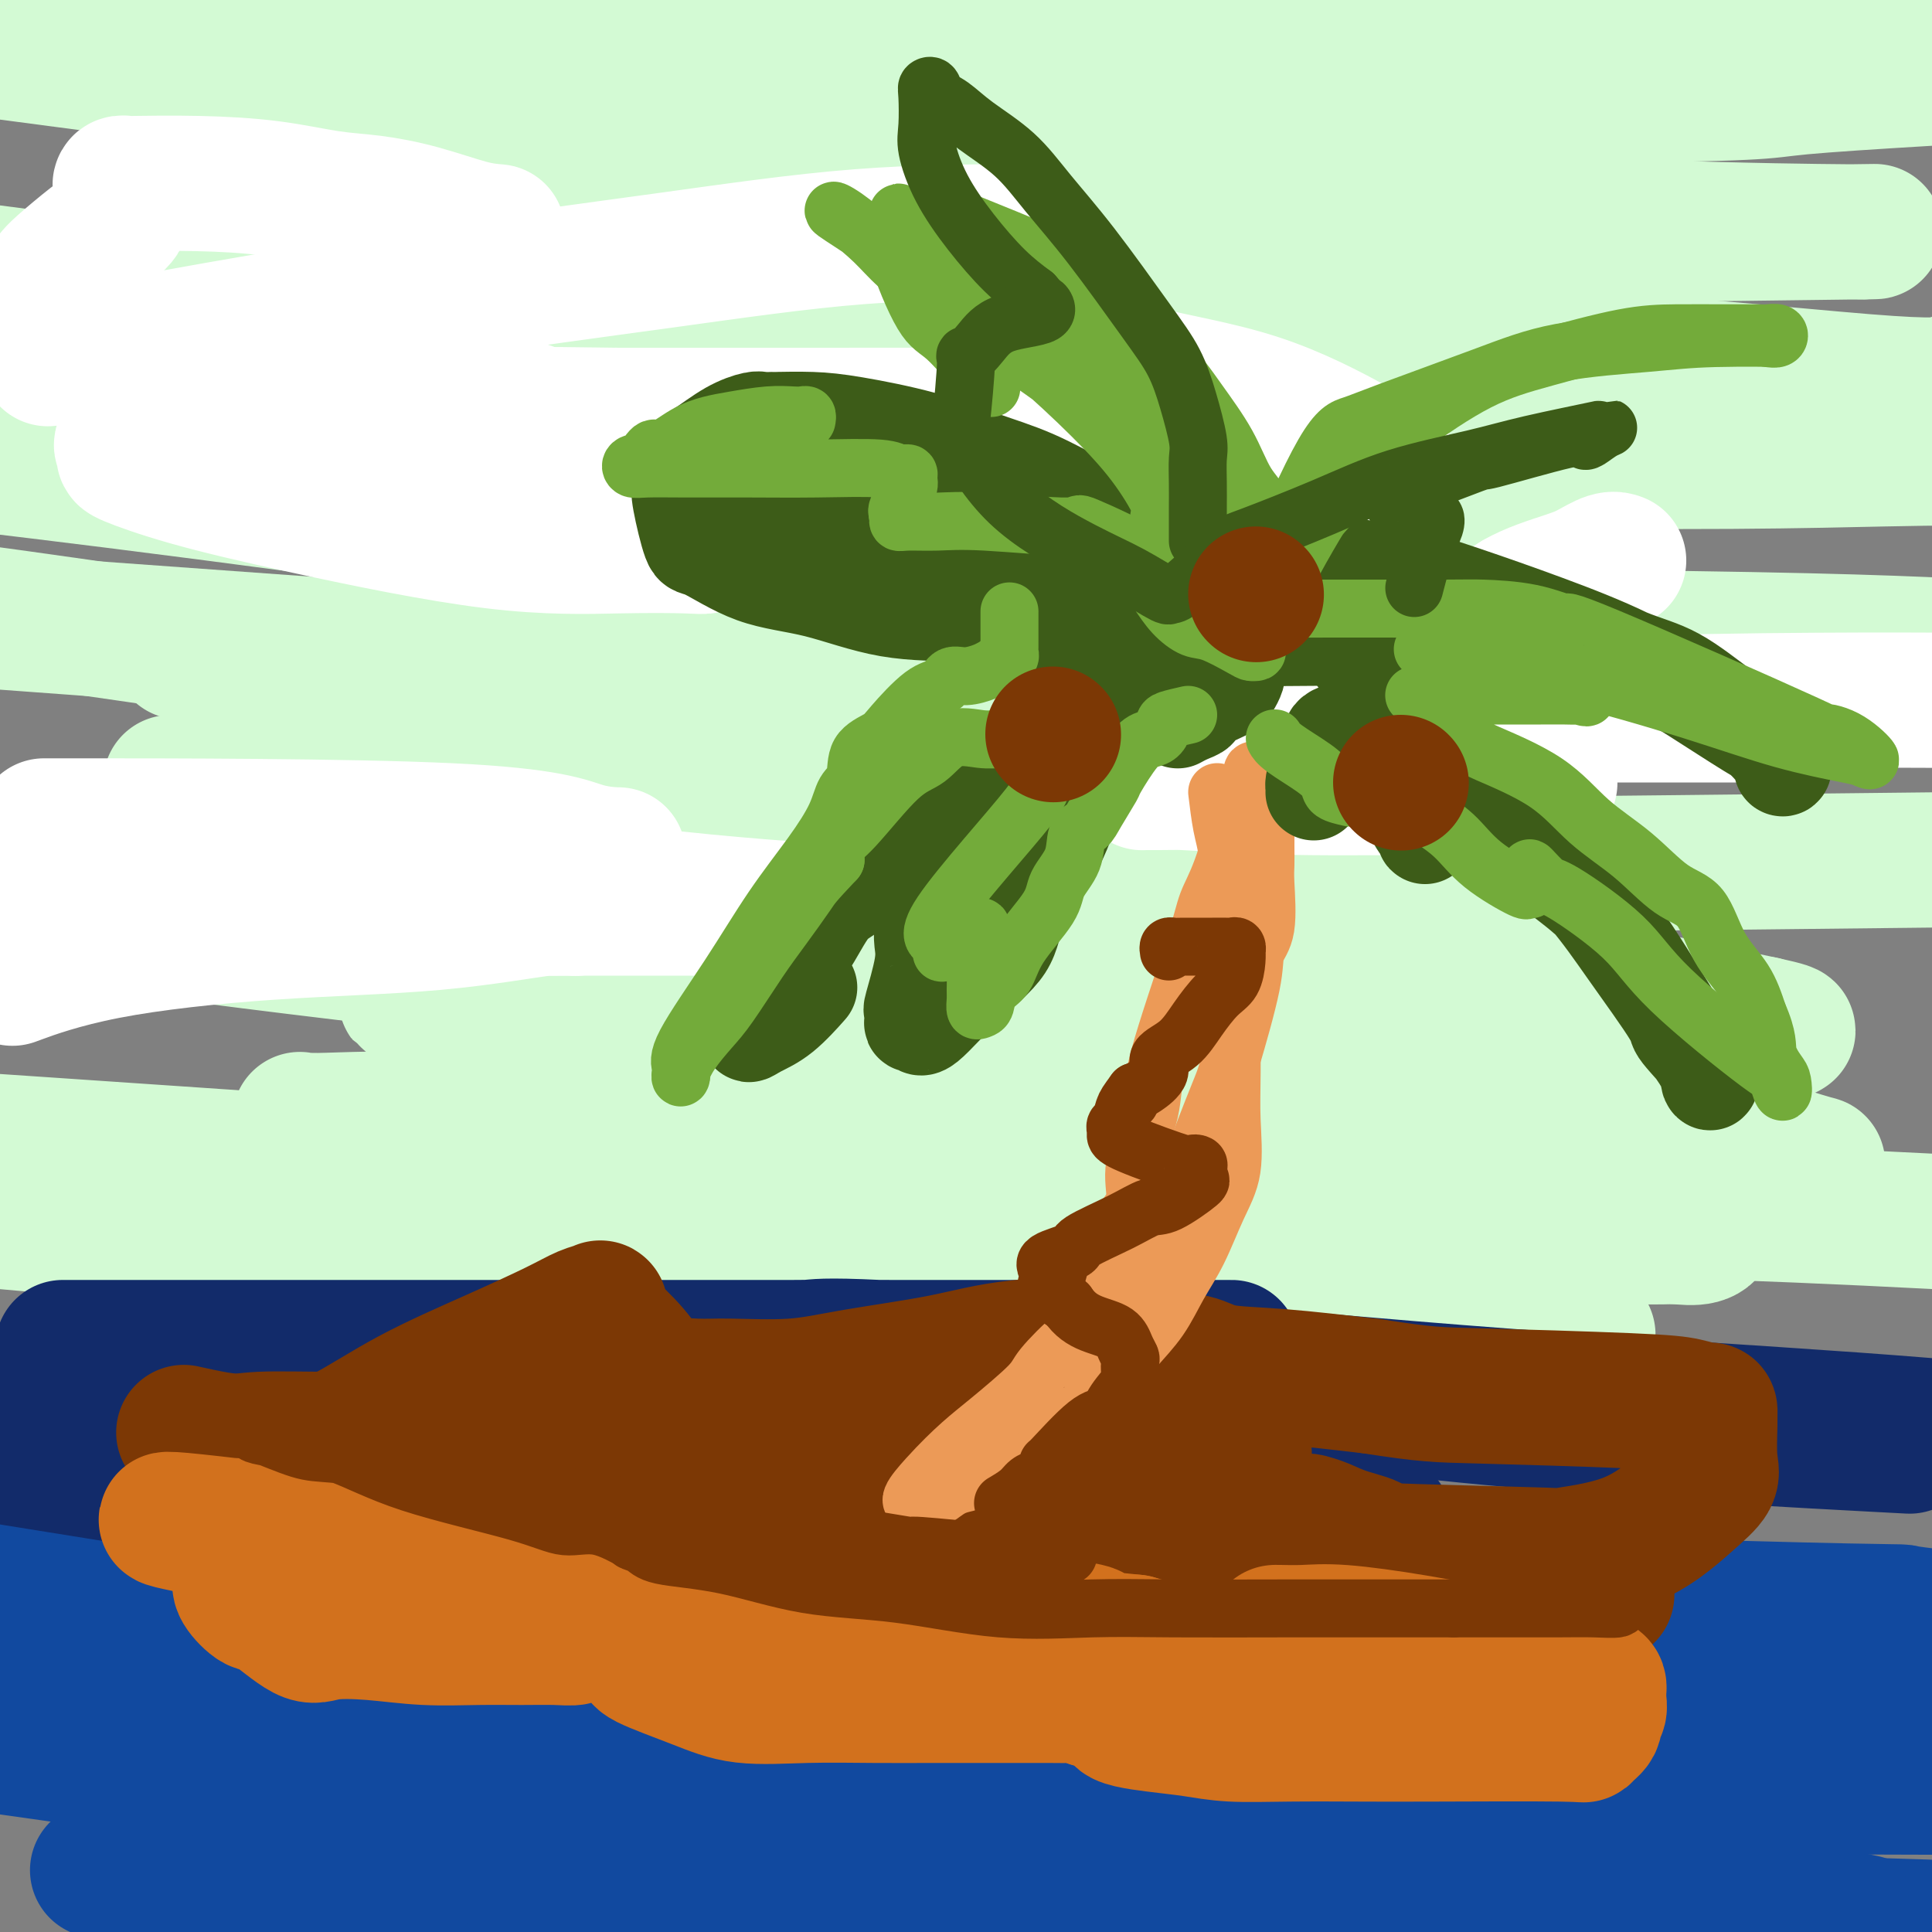 <svg viewBox='0 0 400 400' version='1.1' xmlns='http://www.w3.org/2000/svg' xmlns:xlink='http://www.w3.org/1999/xlink'><rect x="0" y="0" width="400" height="400" fill="#808080" stroke="none"/><g fill='none' stroke='rgb(211,250,212)' stroke-width='28' stroke-linecap='round' stroke-linejoin='round'><path d='M101,180c1.232,0.012 2.464,0.024 2,0c-0.464,-0.024 -2.625,-0.083 9,0c11.625,0.083 37.036,0.310 88,0c50.964,-0.310 127.482,-1.155 204,-2'/><path d='M241,146c20.156,1.422 40.311,2.844 0,0c-40.311,-2.844 -141.089,-9.956 -224,-16c-82.911,-6.044 -147.956,-11.022 -213,-16'/><path d='M170,131c-16.267,-0.067 -32.533,-0.133 0,0c32.533,0.133 113.867,0.467 162,1c48.133,0.533 63.067,1.267 78,2'/><path d='M399,134c4.628,-0.204 9.257,-0.408 0,0c-9.257,0.408 -32.399,1.429 -66,0c-33.601,-1.429 -77.662,-5.308 -127,-11c-49.338,-5.692 -103.954,-13.198 -140,-18c-36.046,-4.802 -53.523,-6.901 -71,-9'/><path d='M2,96c-12.617,0.174 -25.235,0.348 0,0c25.235,-0.348 88.322,-1.218 147,0c58.678,1.218 112.945,4.525 139,6c26.055,1.475 23.896,1.118 23,1c-0.896,-0.118 -0.530,0.001 -2,0c-1.470,-0.001 -4.775,-0.124 -21,0c-16.225,0.124 -45.368,0.495 -85,-2c-39.632,-2.495 -89.752,-7.856 -134,-14c-44.248,-6.144 -82.624,-13.072 -121,-20'/><path d='M96,51c-20.133,0.196 -40.267,0.393 0,0c40.267,-0.393 140.934,-1.374 201,-2c60.066,-0.626 79.531,-0.897 87,-1c7.469,-0.103 2.940,-0.039 2,0c-0.940,0.039 1.707,0.052 -4,0c-5.707,-0.052 -19.767,-0.168 -44,-1c-24.233,-0.832 -58.638,-2.381 -120,-9c-61.362,-6.619 -149.681,-18.310 -238,-30'/><path d='M83,22c-19.831,-2.255 -39.661,-4.509 0,0c39.661,4.509 138.814,15.782 183,21c44.186,5.218 33.405,4.383 33,6c-0.405,1.617 9.565,5.687 13,7c3.435,1.313 0.336,-0.132 -5,0c-5.336,0.132 -12.910,1.841 -32,3c-19.090,1.159 -49.695,1.767 -83,2c-33.305,0.233 -69.310,0.090 -99,0c-29.690,-0.090 -53.065,-0.128 -62,0c-8.935,0.128 -3.430,0.421 8,0c11.430,-0.421 28.784,-1.555 58,0c29.216,1.555 70.295,5.798 108,8c37.705,2.202 72.036,2.362 104,4c31.964,1.638 61.561,4.754 77,6c15.439,1.246 16.719,0.623 18,0'/><path d='M385,81c13.155,-0.589 26.310,-1.179 0,0c-26.310,1.179 -92.083,4.125 -150,2c-57.917,-2.125 -107.976,-9.321 -157,-16c-49.024,-6.679 -97.012,-12.839 -145,-19'/><path d='M101,22c-23.006,0.190 -46.012,0.381 0,0c46.012,-0.381 161.042,-1.333 215,-2c53.958,-0.667 46.845,-1.048 57,-2c10.155,-0.952 37.577,-2.476 65,-4'/><path d='M386,12c14.417,1.167 28.833,2.333 0,0c-28.833,-2.333 -100.917,-8.167 -173,-14'/><path d='M301,4c6.914,-0.348 13.828,-0.695 0,0c-13.828,0.695 -48.397,2.434 -84,3c-35.603,0.566 -72.239,-0.040 -110,0c-37.761,0.040 -76.646,0.726 -96,1c-19.354,0.274 -19.177,0.137 -19,0'/><path d='M39,13c-8.097,-1.152 -16.193,-2.305 0,0c16.193,2.305 56.676,8.067 92,13c35.324,4.933 65.490,9.036 94,14c28.510,4.964 55.365,10.788 69,14c13.635,3.212 14.052,3.812 14,5c-0.052,1.188 -0.572,2.965 -2,4c-1.428,1.035 -3.764,1.329 -17,3c-13.236,1.671 -37.371,4.719 -65,7c-27.629,2.281 -58.751,3.795 -99,5c-40.249,1.205 -89.624,2.103 -139,3'/><path d='M19,91c-13.165,-1.934 -26.330,-3.868 0,0c26.330,3.868 92.153,13.539 140,20c47.847,6.461 77.716,9.714 96,12c18.284,2.286 24.983,3.605 33,5c8.017,1.395 17.353,2.865 23,4c5.647,1.135 7.605,1.936 -3,3c-10.605,1.064 -33.773,2.390 -60,3c-26.227,0.610 -55.513,0.503 -88,0c-32.487,-0.503 -68.176,-1.401 -90,-2c-21.824,-0.599 -29.783,-0.898 -32,-1c-2.217,-0.102 1.308,-0.006 3,0c1.692,0.006 1.551,-0.076 11,0c9.449,0.076 28.487,0.311 65,4c36.513,3.689 90.500,10.831 123,16c32.500,5.169 43.512,8.366 50,10c6.488,1.634 8.452,1.706 9,2c0.548,0.294 -0.320,0.811 -3,1c-2.680,0.189 -7.171,0.050 -26,0c-18.829,-0.050 -51.994,-0.010 -70,0c-18.006,0.010 -20.853,-0.012 -38,0c-17.147,0.012 -48.594,0.056 -66,0c-17.406,-0.056 -20.770,-0.211 -22,0c-1.230,0.211 -0.327,0.788 0,1c0.327,0.212 0.079,0.060 6,1c5.921,0.940 18.010,2.974 41,6c22.990,3.026 56.882,7.046 89,11c32.118,3.954 62.462,7.844 88,12c25.538,4.156 46.269,8.578 67,13'/><path d='M365,212c10.279,2.239 2.475,1.335 0,1c-2.475,-0.335 0.378,-0.103 -1,0c-1.378,0.103 -6.985,0.076 -22,0c-15.015,-0.076 -39.436,-0.202 -68,0c-28.564,0.202 -61.271,0.731 -93,0c-31.729,-0.731 -62.480,-2.722 -78,-4c-15.520,-1.278 -15.810,-1.844 -15,-2c0.810,-0.156 2.721,0.097 0,0c-2.721,-0.097 -10.073,-0.544 7,0c17.073,0.544 58.572,2.078 91,5c32.428,2.922 55.784,7.232 82,11c26.216,3.768 55.291,6.996 74,10c18.709,3.004 27.051,5.786 31,7c3.949,1.214 3.506,0.861 3,1c-0.506,0.139 -1.075,0.769 -4,1c-2.925,0.231 -8.206,0.065 -24,0c-15.794,-0.065 -42.101,-0.027 -72,0c-29.899,0.027 -63.391,0.042 -98,-1c-34.609,-1.042 -70.336,-3.141 -90,-5c-19.664,-1.859 -23.263,-3.477 -25,-4c-1.737,-0.523 -1.610,0.048 3,0c4.610,-0.048 13.703,-0.715 33,0c19.297,0.715 48.799,2.812 78,5c29.201,2.188 58.101,4.468 86,7c27.899,2.532 54.798,5.318 70,7c15.202,1.682 18.708,2.261 20,3c1.292,0.739 0.369,1.640 -1,2c-1.369,0.360 -3.185,0.180 -5,0'/><path d='M347,256c-6.778,0.237 -20.722,-0.171 -28,0c-7.278,0.171 -7.889,0.922 -33,0c-25.111,-0.922 -74.723,-3.516 -97,-5c-22.277,-1.484 -17.219,-1.859 -15,-2c2.219,-0.141 1.597,-0.049 1,0c-0.597,0.049 -1.170,0.054 10,0c11.170,-0.054 34.084,-0.168 65,0c30.916,0.168 69.833,0.620 108,2c38.167,1.380 75.583,3.690 113,6'/><path d='M299,276c14.778,1.022 29.556,2.044 0,0c-29.556,-2.044 -103.444,-7.156 -166,-12c-62.556,-4.844 -113.778,-9.422 -165,-14'/><path d='M77,256c-10.307,-0.839 -20.614,-1.678 0,0c20.614,1.678 72.148,5.874 112,9c39.852,3.126 68.024,5.183 90,7c21.976,1.817 37.758,3.393 45,4c7.242,0.607 5.943,0.246 -2,0c-7.943,-0.246 -22.531,-0.375 -33,0c-10.469,0.375 -16.819,1.255 -45,0c-28.181,-1.255 -78.195,-4.644 -125,-10c-46.805,-5.356 -90.403,-12.678 -134,-20'/><path d='M9,237c-16.181,-1.094 -32.363,-2.189 0,0c32.363,2.189 113.269,7.661 164,12c50.731,4.339 71.287,7.545 84,9c12.713,1.455 17.585,1.157 23,1c5.415,-0.157 11.374,-0.175 -1,0c-12.374,0.175 -43.080,0.542 -63,1c-19.920,0.458 -29.056,1.008 -60,-1c-30.944,-2.008 -83.698,-6.574 -141,-13c-57.302,-6.426 -119.151,-14.713 -181,-23'/><path d='M115,216c-10.967,-0.199 -21.934,-0.399 0,0c21.934,0.399 76.769,1.396 111,2c34.231,0.604 47.858,0.815 54,1c6.142,0.185 4.800,0.346 0,0c-4.800,-0.346 -13.057,-1.198 -5,0c8.057,1.198 32.428,4.445 -10,0c-42.428,-4.445 -151.654,-16.581 -204,-23c-52.346,-6.419 -47.813,-7.120 -62,-11c-14.187,-3.880 -47.093,-10.940 -80,-18'/><path d='M47,162c-10.095,0.017 -20.190,0.033 0,0c20.190,-0.033 70.665,-0.117 111,0c40.335,0.117 70.530,0.434 94,0c23.470,-0.434 40.216,-1.618 47,-2c6.784,-0.382 3.605,0.037 1,0c-2.605,-0.037 -4.637,-0.529 -1,0c3.637,0.529 12.944,2.080 -29,-2c-41.944,-4.080 -135.139,-13.791 -182,-19c-46.861,-5.209 -47.389,-5.917 -84,-11c-36.611,-5.083 -109.306,-14.542 -182,-24'/><path d='M159,90c-13.655,-0.565 -27.310,-1.131 0,0c27.310,1.131 95.583,3.958 143,5c47.417,1.042 73.976,0.298 88,0c14.024,-0.298 15.512,-0.149 17,0'/></g>
<g fill='none' stroke='rgb(255,255,255)' stroke-width='28' stroke-linecap='round' stroke-linejoin='round'><path d='M11,74c-1.090,0.227 -2.180,0.453 1,0c3.180,-0.453 10.628,-1.586 13,-2c2.372,-0.414 -0.334,-0.111 10,-2c10.334,-1.889 33.707,-5.971 53,-9c19.293,-3.029 34.507,-5.005 49,-7c14.493,-1.995 28.264,-4.008 41,-5c12.736,-0.992 24.438,-0.964 29,-1c4.562,-0.036 1.983,-0.137 1,0c-0.983,0.137 -0.369,0.513 0,1c0.369,0.487 0.493,1.086 0,3c-0.493,1.914 -1.604,5.145 -2,7c-0.396,1.855 -0.077,2.335 0,3c0.077,0.665 -0.087,1.514 0,2c0.087,0.486 0.424,0.610 0,1c-0.424,0.390 -1.609,1.045 0,2c1.609,0.955 6.010,2.210 11,4c4.990,1.790 10.567,4.114 18,6c7.433,1.886 16.721,3.333 25,6c8.279,2.667 15.549,6.555 20,9c4.451,2.445 6.083,3.446 7,4c0.917,0.554 1.121,0.661 0,2c-1.121,1.339 -3.566,3.908 -5,5c-1.434,1.092 -1.859,0.705 -6,1c-4.141,0.295 -12.000,1.272 -19,2c-7.000,0.728 -13.143,1.208 -31,1c-17.857,-0.208 -47.429,-1.104 -77,-2'/><path d='M149,105c-22.187,-0.606 -23.655,-1.620 -26,-2c-2.345,-0.380 -5.566,-0.126 -6,0c-0.434,0.126 1.918,0.124 3,0c1.082,-0.124 0.894,-0.369 3,0c2.106,0.369 6.506,1.353 11,3c4.494,1.647 9.082,3.957 11,5c1.918,1.043 1.167,0.817 1,1c-0.167,0.183 0.249,0.774 0,1c-0.249,0.226 -1.163,0.088 -4,0c-2.837,-0.088 -7.598,-0.125 -14,0c-6.402,0.125 -14.444,0.412 -26,-1c-11.556,-1.412 -26.625,-4.525 -38,-7c-11.375,-2.475 -19.057,-4.314 -25,-6c-5.943,-1.686 -10.146,-3.218 -12,-4c-1.854,-0.782 -1.360,-0.812 -1,-1c0.360,-0.188 0.586,-0.534 0,-1c-0.586,-0.466 -1.982,-1.053 1,-2c2.982,-0.947 10.344,-2.254 17,-3c6.656,-0.746 12.606,-0.931 18,-1c5.394,-0.069 10.231,-0.022 15,0c4.769,0.022 9.468,0.020 11,0c1.532,-0.020 -0.105,-0.057 0,0c0.105,0.057 1.951,0.208 2,0c0.049,-0.208 -1.700,-0.774 0,-1c1.700,-0.226 6.850,-0.113 12,0'/><path d='M102,86c12.961,-0.309 16.364,-0.083 26,0c9.636,0.083 25.506,0.022 39,0c13.494,-0.022 24.613,-0.006 34,0c9.387,0.006 17.043,0.002 21,0c3.957,-0.002 4.216,-0.000 4,0c-0.216,0.000 -0.906,0.000 -2,0c-1.094,-0.000 -2.592,0.000 -8,0c-5.408,-0.000 -14.728,-0.000 -25,0c-10.272,0.000 -21.498,0.001 -34,0c-12.502,-0.001 -26.280,-0.002 -31,0c-4.720,0.002 -0.384,0.009 1,0c1.384,-0.009 -0.186,-0.033 1,0c1.186,0.033 5.126,0.124 11,1c5.874,0.876 13.682,2.536 21,4c7.318,1.464 14.147,2.733 23,4c8.853,1.267 19.730,2.534 24,3c4.270,0.466 1.934,0.133 1,0c-0.934,-0.133 -0.467,-0.067 0,0'/><path d='M244,156c0.401,-0.352 0.801,-0.703 1,-1c0.199,-0.297 0.195,-0.538 2,-1c1.805,-0.462 5.417,-1.143 12,-2c6.583,-0.857 16.136,-1.889 28,-3c11.864,-1.111 26.040,-2.299 42,-3c15.960,-0.701 33.703,-0.915 47,-1c13.297,-0.085 22.149,-0.043 31,0'/><path d='M360,148c6.077,0.001 12.154,0.002 0,0c-12.154,-0.002 -42.538,-0.007 -63,0c-20.462,0.007 -31.001,0.028 -37,0c-5.999,-0.028 -7.458,-0.103 -7,0c0.458,0.103 2.834,0.385 7,1c4.166,0.615 10.124,1.562 21,4c10.876,2.438 26.672,6.367 34,8c7.328,1.633 6.188,0.970 5,1c-1.188,0.030 -2.424,0.754 -5,1c-2.576,0.246 -6.492,0.013 -15,0c-8.508,-0.013 -21.610,0.193 -32,0c-10.390,-0.193 -18.069,-0.784 -23,-1c-4.931,-0.216 -7.113,-0.056 -8,0c-0.887,0.056 -0.477,0.010 0,0c0.477,-0.010 1.021,0.017 3,0c1.979,-0.017 5.391,-0.078 11,0c5.609,0.078 13.413,0.294 20,0c6.587,-0.294 11.955,-1.099 20,-2c8.045,-0.901 18.767,-1.899 24,-3c5.233,-1.101 4.978,-2.305 5,-3c0.022,-0.695 0.321,-0.883 0,-2c-0.321,-1.117 -1.262,-3.165 -3,-5c-1.738,-1.835 -4.274,-3.459 -6,-5c-1.726,-1.541 -2.642,-2.998 -3,-4c-0.358,-1.002 -0.158,-1.547 0,-3c0.158,-1.453 0.273,-3.814 0,-5c-0.273,-1.186 -0.935,-1.196 0,-2c0.935,-0.804 3.468,-2.402 6,-4'/><path d='M314,124c2.946,-1.745 7.312,-3.109 10,-4c2.688,-0.891 3.700,-1.311 5,-2c1.300,-0.689 2.888,-1.647 4,-2c1.112,-0.353 1.746,-0.101 2,0c0.254,0.101 0.127,0.050 0,0'/><path d='M164,103c-5.780,-2.498 -11.560,-4.995 -18,-7c-6.440,-2.005 -13.541,-3.517 -19,-5c-5.459,-1.483 -9.278,-2.938 -12,-4c-2.722,-1.062 -4.349,-1.732 -5,-2c-0.651,-0.268 -0.325,-0.134 0,0'/><path d='M103,48c-1.653,-0.139 -3.306,-0.278 -6,-1c-2.694,-0.722 -6.429,-2.025 -10,-3c-3.571,-0.975 -6.979,-1.620 -10,-2c-3.021,-0.380 -5.656,-0.494 -9,-1c-3.344,-0.506 -7.397,-1.404 -12,-2c-4.603,-0.596 -9.755,-0.888 -15,-1c-5.245,-0.112 -10.582,-0.042 -13,0c-2.418,0.042 -1.916,0.057 -2,0c-0.084,-0.057 -0.755,-0.184 -1,0c-0.245,0.184 -0.066,0.679 0,1c0.066,0.321 0.019,0.466 0,1c-0.019,0.534 -0.010,1.455 0,2c0.010,0.545 0.021,0.713 0,1c-0.021,0.287 -0.075,0.693 0,1c0.075,0.307 0.279,0.517 0,1c-0.279,0.483 -1.042,1.240 -2,2c-0.958,0.760 -2.113,1.523 -4,3c-1.887,1.477 -4.508,3.667 -6,5c-1.492,1.333 -1.855,1.809 -2,2c-0.145,0.191 -0.073,0.095 0,0'/><path d='M4,202c-1.237,0.455 -2.473,0.909 0,0c2.473,-0.909 8.657,-3.182 18,-5c9.343,-1.818 21.847,-3.181 34,-4c12.153,-0.819 23.955,-1.095 34,-2c10.045,-0.905 18.334,-2.440 23,-3c4.666,-0.560 5.708,-0.146 6,0c0.292,0.146 -0.165,0.025 -1,0c-0.835,-0.025 -2.049,0.045 -6,0c-3.951,-0.045 -10.641,-0.204 -24,-1c-13.359,-0.796 -33.388,-2.227 -53,-4c-19.612,-1.773 -38.806,-3.886 -58,-6'/><path d='M18,171c-7.708,0.000 -15.416,0.000 0,0c15.416,-0.000 53.957,-0.000 75,1c21.043,1.000 24.588,3.001 28,4c3.412,0.999 6.690,0.995 7,1c0.310,0.005 -2.347,0.018 -4,0c-1.653,-0.018 -2.302,-0.067 -9,0c-6.698,0.067 -19.443,0.249 -33,0c-13.557,-0.249 -27.924,-0.931 -38,-2c-10.076,-1.069 -15.861,-2.526 -18,-3c-2.139,-0.474 -0.633,0.034 1,0c1.633,-0.034 3.392,-0.612 17,1c13.608,1.612 39.066,5.413 57,8c17.934,2.587 28.343,3.961 38,5c9.657,1.039 18.561,1.742 22,2c3.439,0.258 1.413,0.069 -1,0c-2.413,-0.069 -5.213,-0.019 -11,0c-5.787,0.019 -14.562,0.005 -25,0c-10.438,-0.005 -22.540,-0.002 -31,0c-8.460,0.002 -13.280,0.004 -15,0c-1.720,-0.004 -0.342,-0.015 1,0c1.342,0.015 2.648,0.056 5,0c2.352,-0.056 5.748,-0.207 9,0c3.252,0.207 6.358,0.774 7,1c0.642,0.226 -1.179,0.113 -3,0'/><path d='M97,189c-0.500,0.000 -0.250,0.000 0,0'/></g>
<g fill='none' stroke='rgb(18,43,106)' stroke-width='28' stroke-linecap='round' stroke-linejoin='round'><path d='M13,279c0.016,0.000 0.031,0.000 1,0c0.969,-0.000 2.891,-0.000 8,0c5.109,0.000 13.403,0.000 29,0c15.597,-0.000 38.495,-0.000 59,0c20.505,0.000 38.618,0.000 58,0c19.382,-0.000 40.034,-0.000 54,0c13.966,0.000 21.247,0.000 26,0c4.753,-0.000 6.980,-0.000 7,0c0.020,0.000 -2.166,0.000 -3,0c-0.834,-0.000 -0.317,-0.000 -1,0c-0.683,0.000 -2.567,0.001 -7,0c-4.433,-0.001 -11.416,-0.003 -22,0c-10.584,0.003 -24.769,0.011 -36,0c-11.231,-0.011 -19.509,-0.041 -22,0c-2.491,0.041 0.806,0.152 3,0c2.194,-0.152 3.287,-0.568 15,0c11.713,0.568 34.047,2.121 57,4c22.953,1.879 46.526,4.083 72,6c25.474,1.917 52.850,3.548 73,5c20.150,1.452 33.075,2.726 46,4'/><path d='M388,299c6.396,0.339 12.792,0.679 0,0c-12.792,-0.679 -44.772,-2.376 -74,-5c-29.228,-2.624 -55.705,-6.174 -75,-8c-19.295,-1.826 -31.408,-1.928 -36,-2c-4.592,-0.072 -1.663,-0.115 0,0c1.663,0.115 2.062,0.388 3,0c0.938,-0.388 2.416,-1.439 19,0c16.584,1.439 48.274,5.366 59,7c10.726,1.634 0.489,0.974 -1,1c-1.489,0.026 5.769,0.739 -3,1c-8.769,0.261 -33.567,0.070 -65,0c-31.433,-0.070 -69.501,-0.019 -92,0c-22.499,0.019 -29.428,0.005 -52,0c-22.572,-0.005 -60.786,-0.003 -99,0'/><path d='M20,299c-6.979,-0.949 -13.959,-1.897 0,0c13.959,1.897 48.855,6.641 79,11c30.145,4.359 55.538,8.333 78,11c22.462,2.667 41.991,4.027 48,5c6.009,0.973 -1.503,1.560 1,3c2.503,1.440 15.020,3.734 -26,0c-41.020,-3.734 -135.577,-13.495 -179,-18c-43.423,-4.505 -35.711,-3.752 -28,-3'/><path d='M2,307c-6.374,-0.904 -12.748,-1.809 0,0c12.748,1.809 44.618,6.330 62,9c17.382,2.670 20.276,3.489 21,4c0.724,0.511 -0.724,0.714 -3,1c-2.276,0.286 -5.382,0.654 -16,1c-10.618,0.346 -28.748,0.670 -49,0c-20.252,-0.670 -42.626,-2.335 -65,-4'/><path d='M46,324c-10.648,-1.070 -21.297,-2.140 0,0c21.297,2.140 74.539,7.489 98,10c23.461,2.511 17.140,2.184 13,2c-4.140,-0.184 -6.099,-0.225 -2,0c4.099,0.225 14.258,0.714 -4,0c-18.258,-0.714 -64.931,-2.633 -96,-5c-31.069,-2.367 -46.535,-5.184 -62,-8'/><path d='M121,324c-9.529,0.000 -19.059,0.000 0,0c19.059,-0.000 66.706,-0.001 101,0c34.294,0.001 55.235,0.005 73,0c17.765,-0.005 32.352,-0.019 40,0c7.648,0.019 8.355,0.070 7,0c-1.355,-0.070 -4.774,-0.260 -1,0c3.774,0.260 14.740,0.971 -3,0c-17.740,-0.971 -64.187,-3.623 -86,-5c-21.813,-1.377 -18.991,-1.480 -39,-5c-20.009,-3.520 -62.850,-10.457 -79,-13c-16.150,-2.543 -5.610,-0.692 -1,0c4.610,0.692 3.290,0.224 7,0c3.710,-0.224 12.451,-0.204 26,0c13.549,0.204 31.906,0.591 49,2c17.094,1.409 32.924,3.841 45,6c12.076,2.159 20.400,4.047 24,5c3.600,0.953 2.478,0.973 2,1c-0.478,0.027 -0.313,0.061 -2,0c-1.687,-0.061 -5.226,-0.217 -11,0c-5.774,0.217 -13.784,0.806 -46,0c-32.216,-0.806 -88.640,-3.007 -126,-5c-37.360,-1.993 -55.656,-3.779 -66,-5c-10.344,-1.221 -12.736,-1.879 -13,-2c-0.264,-0.121 1.599,0.294 13,0c11.401,-0.294 32.339,-1.297 58,0c25.661,1.297 56.043,4.894 84,8c27.957,3.106 53.488,5.721 75,8c21.512,2.279 39.003,4.223 51,5c11.997,0.777 18.498,0.389 25,0'/><path d='M328,324c36.778,3.489 11.222,1.711 1,1c-10.222,-0.711 -5.111,-0.356 0,0'/></g>
<g fill='none' stroke='rgb(17,73,159)' stroke-width='28' stroke-linecap='round' stroke-linejoin='round'><path d='M75,341c-1.833,0.000 -3.667,0.000 -17,-2c-13.333,-2.000 -38.167,-6.000 -63,-10'/><path d='M36,341c-11.117,-1.515 -22.234,-3.030 0,0c22.234,3.030 77.819,10.605 113,16c35.181,5.395 49.957,8.608 59,10c9.043,1.392 12.352,0.961 14,1c1.648,0.039 1.636,0.549 -1,2c-2.636,1.451 -7.896,3.843 -60,-2c-52.104,-5.843 -151.052,-19.922 -250,-34'/><path d='M188,346c-12.689,-0.756 -25.378,-1.511 0,0c25.378,1.511 88.822,5.289 134,8c45.178,2.711 72.089,4.356 99,6'/><path d='M342,357c3.114,0.384 6.227,0.768 0,0c-6.227,-0.768 -21.795,-2.688 -52,-7c-30.205,-4.312 -75.049,-11.017 -107,-15c-31.951,-3.983 -51.011,-5.245 -58,-6c-6.989,-0.755 -1.907,-1.004 1,-1c2.907,0.004 3.641,0.261 5,0c1.359,-0.261 3.344,-1.039 50,0c46.656,1.039 137.984,3.895 179,5c41.016,1.105 31.719,0.459 35,1c3.281,0.541 19.141,2.271 35,4'/><path d='M336,338c7.667,0.420 15.335,0.840 0,0c-15.335,-0.840 -53.672,-2.940 -79,-4c-25.328,-1.060 -37.645,-1.081 -42,-1c-4.355,0.081 -0.747,0.264 2,0c2.747,-0.264 4.634,-0.975 17,0c12.366,0.975 35.211,3.635 54,7c18.789,3.365 33.522,7.437 45,11c11.478,3.563 19.701,6.619 23,8c3.299,1.381 1.674,1.087 -1,1c-2.674,-0.087 -6.398,0.033 -13,0c-6.602,-0.033 -16.081,-0.219 -35,0c-18.919,0.219 -47.277,0.842 -81,0c-33.723,-0.842 -72.810,-3.150 -109,-6c-36.190,-2.850 -69.483,-6.243 -91,-8c-21.517,-1.757 -31.259,-1.879 -41,-2'/><path d='M13,358c-5.804,-1.929 -11.607,-3.857 0,0c11.607,3.857 40.625,13.500 66,21c25.375,7.500 47.107,12.857 63,18c15.893,5.143 25.946,10.071 36,15'/><path d='M241,395c9.896,1.690 19.791,3.381 0,0c-19.791,-3.381 -69.269,-11.832 -95,-16c-25.731,-4.168 -27.716,-4.051 -28,-4c-0.284,0.051 1.132,0.037 1,0c-0.132,-0.037 -1.811,-0.097 5,0c6.811,0.097 22.113,0.352 41,0c18.887,-0.352 41.359,-1.309 74,0c32.641,1.309 75.450,4.884 98,7c22.550,2.116 24.842,2.772 25,3c0.158,0.228 -1.816,0.029 -1,0c0.816,-0.029 4.423,0.112 -11,0c-15.423,-0.112 -49.874,-0.478 -82,-3c-32.126,-2.522 -61.926,-7.200 -80,-10c-18.074,-2.800 -24.422,-3.723 -27,-4c-2.578,-0.277 -1.386,0.090 0,0c1.386,-0.090 2.968,-0.637 15,0c12.032,0.637 34.516,2.458 59,5c24.484,2.542 50.967,5.805 76,10c25.033,4.195 48.616,9.321 61,12c12.384,2.679 13.569,2.910 14,3c0.431,0.090 0.106,0.037 -1,0c-1.106,-0.037 -2.995,-0.060 -3,0c-0.005,0.060 1.875,0.202 -27,0c-28.875,-0.202 -88.505,-0.747 -139,-5c-50.495,-4.253 -91.856,-12.215 -133,-19c-41.144,-6.785 -82.072,-12.392 -123,-18'/><path d='M31,388c-9.356,-0.689 -18.711,-1.378 0,0c18.711,1.378 65.489,4.822 93,7c27.511,2.178 35.756,3.089 44,4'/><path d='M123,388c6.620,0.964 13.240,1.927 0,0c-13.240,-1.927 -46.339,-6.745 -60,-9c-13.661,-2.255 -7.885,-1.946 -8,-2c-0.115,-0.054 -6.121,-0.470 7,0c13.121,0.470 45.369,1.828 80,4c34.631,2.172 71.643,5.160 93,7c21.357,1.840 27.058,2.534 46,4c18.942,1.466 51.126,3.705 73,5c21.874,1.295 33.437,1.648 45,2'/><path d='M377,398c8.228,1.778 16.455,3.557 0,0c-16.455,-3.557 -57.594,-12.448 -77,-17c-19.406,-4.552 -17.081,-4.765 -17,-5c0.081,-0.235 -2.083,-0.494 -2,-1c0.083,-0.506 2.415,-1.260 7,-2c4.585,-0.740 11.425,-1.466 23,-2c11.575,-0.534 27.886,-0.874 44,-1c16.114,-0.126 32.033,-0.036 44,0c11.967,0.036 19.984,0.018 28,0'/><path d='M368,360c4.158,0.566 8.317,1.132 0,0c-8.317,-1.132 -29.109,-3.963 -39,-5c-9.891,-1.037 -8.882,-0.278 -8,0c0.882,0.278 1.637,0.077 2,0c0.363,-0.077 0.334,-0.031 1,0c0.666,0.031 2.025,0.047 11,0c8.975,-0.047 25.564,-0.156 38,0c12.436,0.156 20.718,0.578 29,1'/><path d='M399,356c0.476,0.000 0.952,0.000 0,0c-0.952,0.000 -3.333,0.000 -5,0c-1.667,-0.000 -2.619,0.000 -3,0c-0.381,0.000 -0.190,0.000 0,0'/><path d='M360,358c0.000,0.311 0.000,0.622 0,1c0.000,0.378 0.000,0.822 0,1c0.000,0.178 0.000,0.089 0,0'/></g>
<g fill='none' stroke='rgb(124,56,5)' stroke-width='28' stroke-linecap='round' stroke-linejoin='round'><path d='M51,310c-0.081,-0.857 -0.162,-1.713 0,-2c0.162,-0.287 0.568,-0.003 2,-1c1.432,-0.997 3.891,-3.274 7,-5c3.109,-1.726 6.870,-2.900 11,-5c4.130,-2.100 8.631,-5.126 14,-8c5.369,-2.874 11.607,-5.594 17,-8c5.393,-2.406 9.940,-4.496 13,-6c3.060,-1.504 4.634,-2.421 6,-3c1.366,-0.579 2.525,-0.818 3,-1c0.475,-0.182 0.267,-0.305 0,0c-0.267,0.305 -0.592,1.038 0,2c0.592,0.962 2.100,2.152 4,4c1.900,1.848 4.191,4.353 5,6c0.809,1.647 0.134,2.436 2,3c1.866,0.564 6.273,0.903 9,1c2.727,0.097 3.776,-0.047 7,0c3.224,0.047 8.624,0.286 13,0c4.376,-0.286 7.729,-1.096 13,-2c5.271,-0.904 12.462,-1.903 18,-3c5.538,-1.097 9.423,-2.292 16,-3c6.577,-0.708 15.844,-0.929 20,-1c4.156,-0.071 3.199,0.007 3,0c-0.199,-0.007 0.360,-0.100 1,0c0.640,0.100 1.361,0.393 2,1c0.639,0.607 1.196,1.527 3,2c1.804,0.473 4.855,0.498 7,1c2.145,0.502 3.385,1.481 6,2c2.615,0.519 6.604,0.577 12,1c5.396,0.423 12.198,1.212 19,2'/><path d='M284,287c11.480,1.796 13.678,1.787 22,2c8.322,0.213 22.766,0.649 31,1c8.234,0.351 10.259,0.617 12,1c1.741,0.383 3.198,0.882 4,1c0.802,0.118 0.950,-0.146 1,0c0.050,0.146 0.003,0.702 0,1c-0.003,0.298 0.039,0.338 0,2c-0.039,1.662 -0.158,4.946 0,7c0.158,2.054 0.595,2.877 0,4c-0.595,1.123 -2.220,2.546 -5,5c-2.780,2.454 -6.715,5.937 -12,8c-5.285,2.063 -11.922,2.705 -13,3c-1.078,0.295 3.402,0.244 -4,0c-7.402,-0.244 -26.684,-0.682 -34,-1c-7.316,-0.318 -2.664,-0.516 -2,-1c0.664,-0.484 -2.660,-1.255 -5,-2c-2.340,-0.745 -3.698,-1.466 -5,-2c-1.302,-0.534 -2.549,-0.882 -3,-1c-0.451,-0.118 -0.107,-0.007 -1,0c-0.893,0.007 -3.023,-0.089 -5,0c-1.977,0.089 -3.800,0.364 -6,1c-2.200,0.636 -4.775,1.634 -7,2c-2.225,0.366 -4.099,0.098 -6,0c-1.901,-0.098 -3.829,-0.028 -6,0c-2.171,0.028 -4.586,0.014 -7,0'/><path d='M233,318c-7.356,0.507 -6.746,0.273 -7,0c-0.254,-0.273 -1.372,-0.585 -2,-1c-0.628,-0.415 -0.765,-0.934 -1,-1c-0.235,-0.066 -0.569,0.320 -1,0c-0.431,-0.320 -0.959,-1.346 -1,-2c-0.041,-0.654 0.406,-0.937 0,-1c-0.406,-0.063 -1.666,0.092 -3,0c-1.334,-0.092 -2.742,-0.432 -5,0c-2.258,0.432 -5.364,1.636 -7,2c-1.636,0.364 -1.800,-0.113 -4,0c-2.200,0.113 -6.435,0.815 -10,1c-3.565,0.185 -6.459,-0.147 -10,0c-3.541,0.147 -7.727,0.773 -12,1c-4.273,0.227 -8.632,0.055 -13,0c-4.368,-0.055 -8.745,0.007 -13,0c-4.255,-0.007 -8.389,-0.084 -12,0c-3.611,0.084 -6.698,0.327 -14,-1c-7.302,-1.327 -18.818,-4.225 -26,-6c-7.182,-1.775 -10.029,-2.426 -12,-3c-1.971,-0.574 -3.066,-1.071 -6,-2c-2.934,-0.929 -7.705,-2.291 -11,-3c-3.295,-0.709 -5.112,-0.765 -7,-1c-1.888,-0.235 -3.846,-0.651 -6,-1c-2.154,-0.349 -4.503,-0.632 -6,-1c-1.497,-0.368 -2.142,-0.819 -2,-1c0.142,-0.181 1.071,-0.090 2,0'/><path d='M44,298c-11.566,-2.783 -3.482,-0.739 1,0c4.482,0.739 5.364,0.174 9,0c3.636,-0.174 10.028,0.045 17,0c6.972,-0.045 14.523,-0.352 21,0c6.477,0.352 11.879,1.362 21,2c9.121,0.638 21.960,0.903 31,1c9.040,0.097 14.281,0.026 20,0c5.719,-0.026 11.916,-0.007 18,0c6.084,0.007 12.055,0.002 18,0c5.945,-0.002 11.862,-0.000 17,0c5.138,0.000 9.496,0.000 16,0c6.504,-0.000 15.155,-0.000 19,0c3.845,0.000 2.886,-0.000 3,0c0.114,0.000 1.301,0.000 2,0c0.699,-0.000 0.910,-0.000 0,0c-0.910,0.000 -2.941,0.001 -4,0c-1.059,-0.001 -1.145,-0.004 -3,0c-1.855,0.004 -5.477,0.015 -11,0c-5.523,-0.015 -12.946,-0.057 -21,0c-8.054,0.057 -16.738,0.212 -32,0c-15.262,-0.212 -37.100,-0.791 -49,-1c-11.900,-0.209 -13.860,-0.048 -16,0c-2.140,0.048 -4.460,-0.018 -5,0c-0.540,0.018 0.701,0.120 1,0c0.299,-0.120 -0.343,-0.463 2,0c2.343,0.463 7.672,1.731 13,3'/><path d='M132,303c6.413,1.205 14.446,2.719 29,5c14.554,2.281 35.629,5.329 56,8c20.371,2.671 40.038,4.963 56,7c15.962,2.037 28.221,3.818 38,5c9.779,1.182 17.080,1.766 20,2c2.920,0.234 1.460,0.117 0,0'/></g>
<g fill='none' stroke='rgb(210,113,29)' stroke-width='28' stroke-linecap='round' stroke-linejoin='round'><path d='M50,327c-0.299,0.495 -0.597,0.991 0,2c0.597,1.009 2.091,2.532 3,3c0.909,0.468 1.235,-0.120 3,1c1.765,1.120 4.969,3.946 7,5c2.031,1.054 2.890,0.335 5,0c2.110,-0.335 5.470,-0.286 9,0c3.530,0.286 7.229,0.810 11,1c3.771,0.190 7.612,0.047 11,0c3.388,-0.047 6.322,0.001 9,0c2.678,-0.001 5.102,-0.053 7,0c1.898,0.053 3.272,0.210 4,0c0.728,-0.210 0.810,-0.787 1,-1c0.190,-0.213 0.487,-0.061 1,0c0.513,0.061 1.244,0.031 2,0c0.756,-0.031 1.539,-0.063 2,0c0.461,0.063 0.599,0.221 2,1c1.401,0.779 4.066,2.181 5,3c0.934,0.819 0.139,1.057 2,2c1.861,0.943 6.380,2.593 10,4c3.620,1.407 6.340,2.573 10,3c3.660,0.427 8.258,0.114 13,0c4.742,-0.114 9.627,-0.031 14,0c4.373,0.031 8.234,0.008 12,0c3.766,-0.008 7.438,-0.003 11,0c3.562,0.003 7.015,0.004 9,0c1.985,-0.004 2.501,-0.011 4,0c1.499,0.011 3.980,0.041 5,0c1.020,-0.041 0.577,-0.155 1,0c0.423,0.155 1.711,0.577 3,1'/><path d='M226,352c12.178,0.725 6.622,2.037 6,3c-0.622,0.963 3.688,1.579 7,2c3.312,0.421 5.626,0.649 8,1c2.374,0.351 4.810,0.826 8,1c3.190,0.174 7.136,0.048 12,0c4.864,-0.048 10.646,-0.019 15,0c4.354,0.019 7.281,0.026 15,0c7.719,-0.026 20.230,-0.086 26,0c5.770,0.086 4.800,0.318 5,0c0.200,-0.318 1.570,-1.184 2,-2c0.430,-0.816 -0.081,-1.581 0,-2c0.081,-0.419 0.754,-0.494 1,-1c0.246,-0.506 0.064,-1.445 0,-2c-0.064,-0.555 -0.010,-0.727 0,-1c0.010,-0.273 -0.024,-0.647 0,-1c0.024,-0.353 0.106,-0.685 0,-1c-0.106,-0.315 -0.401,-0.613 -2,-1c-1.599,-0.387 -4.501,-0.864 -6,-1c-1.499,-0.136 -1.594,0.069 -4,0c-2.406,-0.069 -7.122,-0.411 -11,-1c-3.878,-0.589 -6.919,-1.425 -11,-2c-4.081,-0.575 -9.202,-0.890 -13,-1c-3.798,-0.110 -6.273,-0.016 -9,0c-2.727,0.016 -5.706,-0.047 -9,0c-3.294,0.047 -6.902,0.203 -9,0c-2.098,-0.203 -2.686,-0.766 -4,-1c-1.314,-0.234 -3.354,-0.140 -5,0c-1.646,0.140 -2.899,0.326 -5,0c-2.101,-0.326 -5.051,-1.163 -8,-2'/><path d='M235,340c-15.138,-1.445 -8.985,-1.557 -9,-2c-0.015,-0.443 -6.200,-1.217 -11,-2c-4.800,-0.783 -8.215,-1.577 -13,-2c-4.785,-0.423 -10.941,-0.477 -16,-1c-5.059,-0.523 -9.019,-1.516 -13,-2c-3.981,-0.484 -7.981,-0.458 -13,-1c-5.019,-0.542 -11.058,-1.651 -13,-2c-1.942,-0.349 0.212,0.061 -3,0c-3.212,-0.061 -11.790,-0.595 -19,-1c-7.210,-0.405 -13.050,-0.682 -16,-1c-2.950,-0.318 -3.009,-0.676 -5,-1c-1.991,-0.324 -5.915,-0.613 -9,-1c-3.085,-0.387 -5.330,-0.872 -7,-1c-1.670,-0.128 -2.764,0.103 -4,0c-1.236,-0.103 -2.615,-0.538 -4,-1c-1.385,-0.462 -2.776,-0.951 -4,-1c-1.224,-0.049 -2.280,0.342 -4,0c-1.720,-0.342 -4.103,-1.416 -6,-2c-1.897,-0.584 -3.307,-0.679 -5,-1c-1.693,-0.321 -3.670,-0.870 -5,-1c-1.330,-0.130 -2.012,0.157 -3,0c-0.988,-0.157 -2.282,-0.759 -3,-1c-0.718,-0.241 -0.859,-0.120 -1,0'/><path d='M49,316c-28.732,-3.398 -7.563,0.107 1,2c8.563,1.893 4.519,2.174 4,3c-0.519,0.826 2.486,2.198 5,3c2.514,0.802 4.537,1.035 9,2c4.463,0.965 11.366,2.662 17,4c5.634,1.338 9.997,2.318 18,4c8.003,1.682 19.645,4.068 25,5c5.355,0.932 4.423,0.411 8,1c3.577,0.589 11.662,2.287 15,3c3.338,0.713 1.930,0.440 10,1c8.070,0.560 25.620,1.952 35,3c9.380,1.048 10.591,1.753 12,2c1.409,0.247 3.018,0.038 6,0c2.982,-0.038 7.339,0.095 12,0c4.661,-0.095 9.627,-0.418 14,0c4.373,0.418 8.153,1.576 12,2c3.847,0.424 7.762,0.114 11,0c3.238,-0.114 5.798,-0.030 9,0c3.202,0.030 7.046,0.008 10,0c2.954,-0.008 5.018,-0.002 7,0c1.982,0.002 3.880,0.001 6,0c2.120,-0.001 4.460,-0.000 6,0c1.540,0.000 2.279,0.001 3,0c0.721,-0.001 1.425,-0.003 2,0c0.575,0.003 1.020,0.011 2,0c0.980,-0.011 2.495,-0.041 3,0c0.505,0.041 0.002,0.155 0,0c-0.002,-0.155 0.499,-0.577 1,-1'/><path d='M312,350c9.413,-0.315 2.945,-0.601 1,-1c-1.945,-0.399 0.634,-0.911 2,-1c1.366,-0.089 1.518,0.246 0,-1c-1.518,-1.246 -4.708,-4.071 -6,-5c-1.292,-0.929 -0.686,0.038 -3,0c-2.314,-0.038 -7.548,-1.082 -13,-2c-5.452,-0.918 -11.121,-1.710 -15,-2c-3.879,-0.290 -5.968,-0.078 -8,0c-2.032,0.078 -4.009,0.021 -5,0c-0.991,-0.021 -0.998,-0.006 -1,0c-0.002,0.006 -0.001,0.003 0,0'/><path d='M257,344c0.000,0.000 0.100,0.100 0.1,0.1'/></g>
<g fill='none' stroke='rgb(236,154,87)' stroke-width='12' stroke-linecap='round' stroke-linejoin='round'><path d='M252,164c0.301,2.493 0.603,4.985 1,7c0.397,2.015 0.891,3.552 1,5c0.109,1.448 -0.167,2.807 0,5c0.167,2.193 0.776,5.218 1,8c0.224,2.782 0.062,5.319 0,8c-0.062,2.681 -0.025,5.504 0,10c0.025,4.496 0.037,10.665 0,15c-0.037,4.335 -0.123,6.835 0,10c0.123,3.165 0.457,6.995 0,10c-0.457,3.005 -1.704,5.184 -3,8c-1.296,2.816 -2.643,6.268 -4,9c-1.357,2.732 -2.726,4.744 -4,7c-1.274,2.256 -2.452,4.754 -4,7c-1.548,2.246 -3.465,4.238 -5,6c-1.535,1.762 -2.687,3.295 -4,5c-1.313,1.705 -2.785,3.583 -4,5c-1.215,1.417 -2.172,2.374 -3,3c-0.828,0.626 -1.528,0.920 -3,2c-1.472,1.080 -3.716,2.944 -5,4c-1.284,1.056 -1.606,1.304 -3,2c-1.394,0.696 -3.858,1.840 -6,3c-2.142,1.160 -3.960,2.335 -5,3c-1.040,0.665 -1.301,0.819 -2,1c-0.699,0.181 -1.837,0.389 -3,1c-1.163,0.611 -2.352,1.626 -3,2c-0.648,0.374 -0.757,0.107 -1,0c-0.243,-0.107 -0.622,-0.053 -1,0'/><path d='M192,310c-5.775,2.714 -2.712,-1.002 0,-4c2.712,-2.998 5.072,-5.280 7,-7c1.928,-1.720 3.424,-2.880 6,-5c2.576,-2.120 6.233,-5.202 8,-7c1.767,-1.798 1.644,-2.313 3,-4c1.356,-1.687 4.191,-4.545 6,-6c1.809,-1.455 2.591,-1.508 4,-3c1.409,-1.492 3.445,-4.424 5,-7c1.555,-2.576 2.629,-4.795 3,-6c0.371,-1.205 0.038,-1.396 1,-3c0.962,-1.604 3.220,-4.620 5,-7c1.780,-2.380 3.082,-4.125 4,-5c0.918,-0.875 1.451,-0.881 2,-2c0.549,-1.119 1.114,-3.352 2,-6c0.886,-2.648 2.092,-5.713 3,-8c0.908,-2.287 1.519,-3.797 2,-5c0.481,-1.203 0.833,-2.101 2,-6c1.167,-3.899 3.150,-10.800 4,-15c0.850,-4.200 0.567,-5.697 1,-7c0.433,-1.303 1.580,-2.410 2,-5c0.420,-2.590 0.112,-6.662 0,-9c-0.112,-2.338 -0.029,-2.943 0,-4c0.029,-1.057 0.002,-2.568 0,-4c-0.002,-1.432 0.020,-2.786 0,-4c-0.020,-1.214 -0.082,-2.288 0,-3c0.082,-0.712 0.309,-1.060 0,-2c-0.309,-0.940 -1.155,-2.470 -2,-4'/><path d='M260,162c-0.554,-4.743 -0.939,-1.600 -1,0c-0.061,1.600 0.204,1.658 0,2c-0.204,0.342 -0.875,0.967 -2,4c-1.125,3.033 -2.705,8.472 -4,12c-1.295,3.528 -2.306,5.145 -3,7c-0.694,1.855 -1.070,3.948 -3,10c-1.930,6.052 -5.413,16.063 -7,22c-1.587,5.937 -1.276,7.801 -2,11c-0.724,3.199 -2.481,7.732 -3,11c-0.519,3.268 0.202,5.269 0,7c-0.202,1.731 -1.326,3.192 -2,4c-0.674,0.808 -0.897,0.963 -1,2c-0.103,1.037 -0.085,2.958 0,4c0.085,1.042 0.237,1.207 0,2c-0.237,0.793 -0.863,2.214 -1,3c-0.137,0.786 0.216,0.936 0,2c-0.216,1.064 -1.000,3.042 -1,5c-0.000,1.958 0.783,3.896 0,6c-0.783,2.104 -3.134,4.374 -4,6c-0.866,1.626 -0.247,2.607 0,3c0.247,0.393 0.124,0.196 0,0'/></g>
<g fill='none' stroke='rgb(61,92,24)' stroke-width='20' stroke-linecap='round' stroke-linejoin='round'><path d='M250,138c-0.491,-0.007 -0.982,-0.014 -2,0c-1.018,0.014 -2.564,0.049 -4,0c-1.436,-0.049 -2.762,-0.180 -5,1c-2.238,1.180 -5.386,3.673 -8,5c-2.614,1.327 -4.693,1.489 -7,3c-2.307,1.511 -4.843,4.373 -7,6c-2.157,1.627 -3.934,2.020 -8,5c-4.066,2.980 -10.421,8.547 -15,12c-4.579,3.453 -7.383,4.792 -10,7c-2.617,2.208 -5.047,5.283 -7,7c-1.953,1.717 -3.430,2.074 -5,4c-1.570,1.926 -3.232,5.422 -5,8c-1.768,2.578 -3.641,4.240 -5,6c-1.359,1.760 -2.203,3.618 -3,5c-0.797,1.382 -1.548,2.287 -2,3c-0.452,0.713 -0.604,1.234 -1,2c-0.396,0.766 -1.037,1.777 -1,2c0.037,0.223 0.752,-0.342 2,-1c1.248,-0.658 3.028,-1.408 5,-3c1.972,-1.592 4.135,-4.026 5,-5c0.865,-0.974 0.433,-0.487 0,0'/><path d='M191,192c-0.061,0.940 -0.121,1.880 0,3c0.121,1.120 0.424,2.420 0,5c-0.424,2.580 -1.574,6.441 -2,8c-0.426,1.559 -0.127,0.816 0,1c0.127,0.184 0.081,1.293 0,2c-0.081,0.707 -0.197,1.010 0,1c0.197,-0.010 0.707,-0.333 1,0c0.293,0.333 0.369,1.323 2,0c1.631,-1.323 4.815,-4.959 8,-8c3.185,-3.041 6.369,-5.489 8,-8c1.631,-2.511 1.709,-5.087 3,-8c1.291,-2.913 3.795,-6.164 6,-10c2.205,-3.836 4.111,-8.258 5,-12c0.889,-3.742 0.760,-6.803 1,-9c0.240,-2.197 0.849,-3.528 1,-4c0.151,-0.472 -0.157,-0.084 0,0c0.157,0.084 0.778,-0.134 1,0c0.222,0.134 0.045,0.621 0,1c-0.045,0.379 0.043,0.648 0,1c-0.043,0.352 -0.216,0.785 0,1c0.216,0.215 0.821,0.212 1,0c0.179,-0.212 -0.067,-0.634 0,-1c0.067,-0.366 0.448,-0.676 1,-1c0.552,-0.324 1.276,-0.662 2,-1'/><path d='M229,153c1.067,-1.133 1.733,-2.467 2,-3c0.267,-0.533 0.133,-0.267 0,0'/><path d='M284,151c1.044,0.517 2.088,1.034 4,2c1.912,0.966 4.693,2.380 7,4c2.307,1.620 4.141,3.444 6,5c1.859,1.556 3.742,2.844 6,5c2.258,2.156 4.891,5.181 8,8c3.109,2.819 6.693,5.431 10,8c3.307,2.569 6.337,5.096 10,10c3.663,4.904 7.961,12.186 11,17c3.039,4.814 4.820,7.160 6,9c1.180,1.840 1.758,3.176 2,4c0.242,0.824 0.149,1.138 0,1c-0.149,-0.138 -0.355,-0.729 0,-1c0.355,-0.271 1.271,-0.223 0,-2c-1.271,-1.777 -4.730,-5.379 -6,-7c-1.270,-1.621 -0.351,-1.263 -2,-4c-1.649,-2.737 -5.867,-8.570 -9,-13c-3.133,-4.430 -5.182,-7.456 -9,-12c-3.818,-4.544 -9.404,-10.605 -14,-15c-4.596,-4.395 -8.202,-7.123 -11,-10c-2.798,-2.877 -4.788,-5.902 -6,-7c-1.212,-1.098 -1.645,-0.269 -2,0c-0.355,0.269 -0.631,-0.022 -1,0c-0.369,0.022 -0.831,0.356 -1,1c-0.169,0.644 -0.046,1.596 0,3c0.046,1.404 0.013,3.258 0,5c-0.013,1.742 -0.007,3.371 0,5'/><path d='M293,167c0.011,3.037 0.539,3.631 1,4c0.461,0.369 0.856,0.515 1,1c0.144,0.485 0.038,1.310 0,1c-0.038,-0.310 -0.008,-1.754 0,-2c0.008,-0.246 -0.005,0.708 0,0c0.005,-0.708 0.029,-3.078 -1,-6c-1.029,-2.922 -3.111,-6.397 -6,-9c-2.889,-2.603 -6.584,-4.335 -8,-5c-1.416,-0.665 -0.551,-0.262 -1,0c-0.449,0.262 -2.211,0.385 -3,1c-0.789,0.615 -0.604,1.724 -1,3c-0.396,1.276 -1.374,2.720 -2,4c-0.626,1.280 -0.900,2.395 -1,3c-0.100,0.605 -0.027,0.701 0,1c0.027,0.299 0.008,0.800 0,1c-0.008,0.200 -0.004,0.100 0,0'/><path d='M248,131c-0.022,0.064 -0.045,0.129 0,0c0.045,-0.129 0.156,-0.450 0,-1c-0.156,-0.550 -0.580,-1.329 -1,-2c-0.420,-0.671 -0.838,-1.233 -1,-2c-0.162,-0.767 -0.069,-1.740 -1,-3c-0.931,-1.260 -2.888,-2.809 -5,-5c-2.112,-2.191 -4.381,-5.026 -6,-7c-1.619,-1.974 -2.589,-3.087 -4,-4c-1.411,-0.913 -3.264,-1.624 -6,-3c-2.736,-1.376 -6.357,-3.416 -10,-5c-3.643,-1.584 -7.310,-2.712 -11,-4c-3.690,-1.288 -7.404,-2.738 -12,-4c-4.596,-1.262 -10.075,-2.338 -14,-3c-3.925,-0.662 -6.295,-0.910 -9,-1c-2.705,-0.090 -5.744,-0.020 -7,0c-1.256,0.020 -0.731,-0.009 -1,0c-0.269,0.009 -1.334,0.057 -2,0c-0.666,-0.057 -0.934,-0.221 -2,0c-1.066,0.221 -2.930,0.825 -5,2c-2.070,1.175 -4.346,2.921 -6,4c-1.654,1.079 -2.685,1.492 -3,2c-0.315,0.508 0.088,1.112 0,2c-0.088,0.888 -0.665,2.059 -1,3c-0.335,0.941 -0.428,1.653 0,4c0.428,2.347 1.376,6.328 2,8c0.624,1.672 0.923,1.036 3,2c2.077,0.964 5.932,3.529 10,5c4.068,1.471 8.348,1.848 13,3c4.652,1.152 9.676,3.079 15,4c5.324,0.921 10.950,0.834 16,1c5.050,0.166 9.525,0.583 14,1'/><path d='M214,128c6.616,0.536 8.156,0.875 9,1c0.844,0.125 0.993,0.034 1,0c0.007,-0.034 -0.129,-0.013 -1,0c-0.871,0.013 -2.477,0.018 -4,0c-1.523,-0.018 -2.963,-0.057 -4,0c-1.037,0.057 -1.672,0.212 -2,0c-0.328,-0.212 -0.349,-0.789 0,-1c0.349,-0.211 1.068,-0.054 2,0c0.932,0.054 2.078,0.005 4,0c1.922,-0.005 4.619,0.035 8,0c3.381,-0.035 7.445,-0.145 11,0c3.555,0.145 6.602,0.544 9,1c2.398,0.456 4.145,0.969 5,1c0.855,0.031 0.816,-0.420 0,-1c-0.816,-0.580 -2.408,-1.290 -4,-2'/><path d='M248,127c-1.220,-1.218 -2.269,-2.763 -5,-4c-2.731,-1.237 -7.143,-2.167 -12,-4c-4.857,-1.833 -10.158,-4.571 -15,-7c-4.842,-2.429 -9.223,-4.549 -17,-7c-7.777,-2.451 -18.950,-5.232 -26,-7c-7.050,-1.768 -9.979,-2.523 -12,-3c-2.021,-0.477 -3.135,-0.675 -4,-1c-0.865,-0.325 -1.482,-0.778 -2,-1c-0.518,-0.222 -0.938,-0.212 -1,0c-0.062,0.212 0.234,0.626 0,1c-0.234,0.374 -0.997,0.709 0,2c0.997,1.291 3.754,3.540 5,5c1.246,1.460 0.983,2.132 3,3c2.017,0.868 6.316,1.931 10,3c3.684,1.069 6.754,2.144 10,3c3.246,0.856 6.667,1.494 9,2c2.333,0.506 3.579,0.882 4,1c0.421,0.118 0.019,-0.021 -1,0c-1.019,0.021 -2.655,0.201 -4,0c-1.345,-0.201 -2.401,-0.785 -5,-1c-2.599,-0.215 -6.743,-0.061 -9,0c-2.257,0.061 -2.629,0.031 -3,0'/><path d='M173,112c-3.659,-0.199 -1.805,-0.198 -1,0c0.805,0.198 0.563,0.592 1,1c0.437,0.408 1.553,0.831 2,1c0.447,0.169 0.223,0.085 0,0'/><path d='M281,136c-0.072,0.251 -0.144,0.502 0,0c0.144,-0.502 0.504,-1.757 1,-2c0.496,-0.243 1.128,0.524 2,0c0.872,-0.524 1.983,-2.341 4,-3c2.017,-0.659 4.938,-0.160 7,0c2.062,0.160 3.264,-0.018 6,0c2.736,0.018 7.005,0.233 11,0c3.995,-0.233 7.716,-0.914 12,0c4.284,0.914 9.131,3.422 13,5c3.869,1.578 6.760,2.227 10,4c3.240,1.773 6.830,4.670 10,7c3.170,2.330 5.921,4.094 8,6c2.079,1.906 3.485,3.955 4,5c0.515,1.045 0.139,1.087 0,1c-0.139,-0.087 -0.041,-0.303 0,-1c0.041,-0.697 0.025,-1.875 -1,-3c-1.025,-1.125 -3.058,-2.197 -6,-4c-2.942,-1.803 -6.792,-4.336 -11,-7c-4.208,-2.664 -8.774,-5.460 -14,-8c-5.226,-2.540 -11.112,-4.825 -17,-7c-5.888,-2.175 -11.778,-4.239 -17,-6c-5.222,-1.761 -9.778,-3.217 -13,-4c-3.222,-0.783 -5.111,-0.891 -7,-1'/><path d='M283,118c-9.026,-2.781 -4.590,-0.734 -3,0c1.590,0.734 0.335,0.154 -1,0c-1.335,-0.154 -2.750,0.116 -4,1c-1.250,0.884 -2.335,2.381 -3,3c-0.665,0.619 -0.909,0.359 -1,1c-0.091,0.641 -0.027,2.181 0,3c0.027,0.819 0.018,0.917 0,1c-0.018,0.083 -0.044,0.152 0,1c0.044,0.848 0.159,2.476 0,3c-0.159,0.524 -0.592,-0.055 1,0c1.592,0.055 5.208,0.745 6,1c0.792,0.255 -1.242,0.075 -2,0c-0.758,-0.075 -0.242,-0.046 -4,0c-3.758,0.046 -11.792,0.107 -15,0c-3.208,-0.107 -1.592,-0.384 -1,0c0.592,0.384 0.159,1.429 0,2c-0.159,0.571 -0.042,0.669 0,1c0.042,0.331 0.011,0.897 0,1c-0.011,0.103 -0.003,-0.256 0,0c0.003,0.256 0.002,1.128 0,2'/><path d='M256,138c-0.168,1.123 -0.087,0.930 0,1c0.087,0.070 0.180,0.404 0,1c-0.180,0.596 -0.631,1.455 -1,2c-0.369,0.545 -0.654,0.776 -1,1c-0.346,0.224 -0.751,0.442 -2,1c-1.249,0.558 -3.340,1.456 -4,2c-0.660,0.544 0.112,0.733 0,1c-0.112,0.267 -1.107,0.610 -2,1c-0.893,0.390 -1.684,0.826 -2,1c-0.316,0.174 -0.158,0.087 0,0'/></g>
<g fill='none' stroke='rgb(115,171,58)' stroke-width='12' stroke-linecap='round' stroke-linejoin='round'><path d='M167,87c0.080,-0.421 0.161,-0.842 0,-1c-0.161,-0.158 -0.562,-0.054 -1,0c-0.438,0.054 -0.912,0.057 -2,0c-1.088,-0.057 -2.788,-0.175 -5,0c-2.212,0.175 -4.934,0.643 -7,1c-2.066,0.357 -3.476,0.604 -5,1c-1.524,0.396 -3.163,0.940 -5,2c-1.837,1.060 -3.872,2.637 -5,3c-1.128,0.363 -1.347,-0.487 -2,0c-0.653,0.487 -1.738,2.313 -2,3c-0.262,0.687 0.300,0.237 0,0c-0.300,-0.237 -1.461,-0.260 -2,0c-0.539,0.260 -0.455,0.802 0,1c0.455,0.198 1.280,0.052 3,0c1.720,-0.052 4.333,-0.010 8,0c3.667,0.010 8.388,-0.012 13,0c4.612,0.012 9.116,0.059 14,0c4.884,-0.059 10.148,-0.222 13,0c2.852,0.222 3.293,0.830 4,1c0.707,0.170 1.681,-0.098 2,0c0.319,0.098 -0.018,0.562 0,1c0.018,0.438 0.389,0.849 0,2c-0.389,1.151 -1.540,3.043 -2,4c-0.460,0.957 -0.230,0.978 0,1'/><path d='M186,106c-0.297,0.939 -0.038,0.786 0,1c0.038,0.214 -0.144,0.795 0,1c0.144,0.205 0.615,0.036 2,0c1.385,-0.036 3.684,0.063 6,0c2.316,-0.063 4.651,-0.287 10,0c5.349,0.287 13.714,1.084 17,1c3.286,-0.084 1.493,-1.049 4,0c2.507,1.049 9.314,4.114 12,6c2.686,1.886 1.249,2.595 1,3c-0.249,0.405 0.688,0.508 1,1c0.312,0.492 -0.002,1.373 0,2c0.002,0.627 0.319,1.002 1,2c0.681,0.998 1.726,2.621 3,4c1.274,1.379 2.775,2.513 4,3c1.225,0.487 2.172,0.326 4,1c1.828,0.674 4.536,2.181 6,3c1.464,0.819 1.685,0.949 2,1c0.315,0.051 0.723,0.024 1,0c0.277,-0.024 0.424,-0.044 0,-1c-0.424,-0.956 -1.420,-2.847 -2,-4c-0.580,-1.153 -0.743,-1.567 -1,-2c-0.257,-0.433 -0.608,-0.886 -1,-1c-0.392,-0.114 -0.826,0.110 -1,0c-0.174,-0.110 -0.087,-0.555 0,-1'/><path d='M255,126c-0.645,-1.392 0.243,-0.373 1,0c0.757,0.373 1.383,0.100 3,0c1.617,-0.100 4.225,-0.025 7,0c2.775,0.025 5.717,0.002 12,0c6.283,-0.002 15.908,0.018 21,0c5.092,-0.018 5.652,-0.072 8,0c2.348,0.072 6.485,0.271 10,1c3.515,0.729 6.409,1.989 7,2c0.591,0.011 -1.122,-1.226 9,3c10.122,4.226 32.079,13.914 41,18c8.921,4.086 4.805,2.571 4,2c-0.805,-0.571 1.700,-0.198 4,1c2.300,1.198 4.395,3.223 5,4c0.605,0.777 -0.280,0.308 -1,0c-0.720,-0.308 -1.276,-0.453 -4,-1c-2.724,-0.547 -7.616,-1.495 -13,-3c-5.384,-1.505 -11.260,-3.566 -19,-6c-7.740,-2.434 -17.343,-5.240 -25,-7c-7.657,-1.760 -13.369,-2.474 -17,-3c-3.631,-0.526 -5.180,-0.865 -6,-1c-0.820,-0.135 -0.910,-0.068 -1,0'/><path d='M301,136c-13.172,-3.220 -3.100,-0.771 1,0c4.100,0.771 2.230,-0.137 3,0c0.770,0.137 4.181,1.319 6,2c1.819,0.681 2.045,0.862 5,2c2.955,1.138 8.640,3.233 11,4c2.360,0.767 1.397,0.205 1,0c-0.397,-0.205 -0.228,-0.055 -1,0c-0.772,0.055 -2.487,0.015 -3,0c-0.513,-0.015 0.174,-0.004 -5,0c-5.174,0.004 -16.211,0.000 -21,0c-4.789,-0.000 -3.330,0.002 -3,0c0.330,-0.002 -0.469,-0.008 -1,0c-0.531,0.008 -0.795,0.029 -1,0c-0.205,-0.029 -0.351,-0.110 0,0c0.351,0.110 1.200,0.410 2,1c0.800,0.590 1.550,1.472 3,3c1.450,1.528 3.599,3.704 5,5c1.401,1.296 2.053,1.713 5,3c2.947,1.287 8.189,3.446 12,6c3.811,2.554 6.191,5.504 9,8c2.809,2.496 6.047,4.539 9,7c2.953,2.461 5.620,5.342 8,7c2.380,1.658 4.473,2.094 6,4c1.527,1.906 2.488,5.282 4,8c1.512,2.718 3.575,4.776 5,7c1.425,2.224 2.213,4.612 3,7'/><path d='M364,210c2.203,4.993 1.711,6.475 2,8c0.289,1.525 1.361,3.093 2,4c0.639,0.907 0.846,1.151 1,2c0.154,0.849 0.254,2.301 0,2c-0.254,-0.301 -0.863,-2.355 -1,-3c-0.137,-0.645 0.197,0.117 -4,-3c-4.197,-3.117 -12.926,-10.115 -18,-15c-5.074,-4.885 -6.495,-7.658 -10,-11c-3.505,-3.342 -9.096,-7.252 -12,-9c-2.904,-1.748 -3.123,-1.335 -4,-2c-0.877,-0.665 -2.414,-2.409 -3,-3c-0.586,-0.591 -0.221,-0.029 0,1c0.221,1.029 0.298,2.524 0,3c-0.298,0.476 -0.972,-0.066 -1,0c-0.028,0.066 0.590,0.739 -1,0c-1.590,-0.739 -5.390,-2.891 -8,-5c-2.610,-2.109 -4.032,-4.174 -6,-6c-1.968,-1.826 -4.484,-3.413 -7,-5'/><path d='M294,168c-3.282,-2.397 -4.986,-2.891 -6,-3c-1.014,-0.109 -1.336,0.166 -2,0c-0.664,-0.166 -1.670,-0.773 -2,-1c-0.330,-0.227 0.016,-0.074 0,0c-0.016,0.074 -0.393,0.070 -1,0c-0.607,-0.070 -1.443,-0.206 -2,0c-0.557,0.206 -0.835,0.755 -1,1c-0.165,0.245 -0.219,0.186 -1,0c-0.781,-0.186 -2.290,-0.498 -3,-1c-0.710,-0.502 -0.621,-1.192 -1,-2c-0.379,-0.808 -1.225,-1.732 -3,-3c-1.775,-1.268 -4.478,-2.880 -6,-4c-1.522,-1.120 -1.863,-1.749 -2,-2c-0.137,-0.251 -0.068,-0.126 0,0'/><path d='M246,148c-1.596,0.363 -3.191,0.726 -4,1c-0.809,0.274 -0.830,0.459 -1,1c-0.170,0.541 -0.488,1.437 -1,2c-0.512,0.563 -1.219,0.794 -2,1c-0.781,0.206 -1.637,0.387 -3,2c-1.363,1.613 -3.234,4.656 -4,6c-0.766,1.344 -0.427,0.988 -1,2c-0.573,1.012 -2.059,3.393 -3,5c-0.941,1.607 -1.336,2.439 -2,3c-0.664,0.561 -1.596,0.851 -2,2c-0.404,1.149 -0.281,3.158 -1,5c-0.719,1.842 -2.280,3.518 -3,5c-0.720,1.482 -0.599,2.772 -2,5c-1.401,2.228 -4.326,5.395 -6,8c-1.674,2.605 -2.099,4.647 -3,6c-0.901,1.353 -2.280,2.017 -3,3c-0.720,0.983 -0.781,2.286 -1,3c-0.219,0.714 -0.594,0.840 -1,1c-0.406,0.160 -0.842,0.354 -1,0c-0.158,-0.354 -0.039,-1.255 0,-2c0.039,-0.745 -0.003,-1.332 0,-2c0.003,-0.668 0.052,-1.416 0,-3c-0.052,-1.584 -0.206,-4.003 0,-6c0.206,-1.997 0.773,-3.570 1,-4c0.227,-0.430 0.113,0.285 0,1'/><path d='M203,193c-0.613,-1.981 -1.646,0.568 -3,2c-1.354,1.432 -3.028,1.748 -4,2c-0.972,0.252 -1.242,0.440 -1,0c0.242,-0.440 0.996,-1.507 0,-2c-0.996,-0.493 -3.742,-0.412 0,-6c3.742,-5.588 13.971,-16.846 18,-22c4.029,-5.154 1.857,-4.204 2,-5c0.143,-0.796 2.600,-3.338 4,-5c1.400,-1.662 1.743,-2.445 2,-3c0.257,-0.555 0.428,-0.881 0,-1c-0.428,-0.119 -1.456,-0.031 -2,0c-0.544,0.031 -0.606,0.005 -1,0c-0.394,-0.005 -1.122,0.012 -3,0c-1.878,-0.012 -4.906,-0.054 -7,0c-2.094,0.054 -3.253,0.203 -5,0c-1.747,-0.203 -4.083,-0.757 -6,0c-1.917,0.757 -3.414,2.824 -5,4c-1.586,1.176 -3.260,1.459 -6,4c-2.740,2.541 -6.545,7.338 -9,10c-2.455,2.662 -3.558,3.189 -4,4c-0.442,0.811 -0.221,1.905 0,3'/><path d='M173,178c-4.827,5.107 -4.895,5.376 -6,7c-1.105,1.624 -3.248,4.604 -5,7c-1.752,2.396 -3.114,4.207 -5,7c-1.886,2.793 -4.295,6.568 -6,9c-1.705,2.432 -2.705,3.522 -4,5c-1.295,1.478 -2.886,3.345 -4,5c-1.114,1.655 -1.750,3.100 -2,4c-0.250,0.900 -0.114,1.256 0,1c0.114,-0.256 0.206,-1.125 0,-2c-0.206,-0.875 -0.711,-1.755 1,-5c1.711,-3.245 5.637,-8.855 9,-14c3.363,-5.145 6.162,-9.827 9,-14c2.838,-4.173 5.713,-7.838 8,-11c2.287,-3.162 3.985,-5.820 5,-8c1.015,-2.180 1.346,-3.882 2,-5c0.654,-1.118 1.630,-1.652 2,-3c0.370,-1.348 0.133,-3.512 1,-5c0.867,-1.488 2.836,-2.301 4,-3c1.164,-0.699 1.521,-1.283 3,-3c1.479,-1.717 4.080,-4.568 6,-6c1.920,-1.432 3.158,-1.445 4,-2c0.842,-0.555 1.286,-1.651 2,-2c0.714,-0.349 1.696,0.051 3,0c1.304,-0.051 2.928,-0.552 4,-1c1.072,-0.448 1.592,-0.842 2,-1c0.408,-0.158 0.704,-0.079 1,0'/><path d='M207,138c1.769,-0.553 1.192,-0.936 1,-1c-0.192,-0.064 0.001,0.191 0,0c-0.001,-0.191 -0.196,-0.829 0,-1c0.196,-0.171 0.785,0.125 1,0c0.215,-0.125 0.058,-0.672 0,-1c-0.058,-0.328 -0.015,-0.439 0,-1c0.015,-0.561 0.004,-1.574 0,-3c-0.004,-1.426 -0.001,-3.265 0,-4c0.001,-0.735 0.001,-0.368 0,0'/><path d='M240,119c-0.001,-0.510 -0.001,-1.019 0,-1c0.001,0.019 0.004,0.568 0,0c-0.004,-0.568 -0.013,-2.252 0,-3c0.013,-0.748 0.050,-0.561 0,-2c-0.050,-1.439 -0.186,-4.504 0,-6c0.186,-1.496 0.693,-1.424 0,-3c-0.693,-1.576 -2.586,-4.800 -5,-8c-2.414,-3.200 -5.350,-6.375 -9,-10c-3.650,-3.625 -8.016,-7.700 -13,-12c-4.984,-4.300 -10.588,-8.826 -16,-13c-5.412,-4.174 -10.632,-7.998 -15,-11c-4.368,-3.002 -7.884,-5.182 -9,-6c-1.116,-0.818 0.167,-0.273 2,1c1.833,1.273 4.216,3.274 6,5c1.784,1.726 2.968,3.178 5,5c2.032,1.822 4.911,4.014 9,7c4.089,2.986 9.389,6.767 14,10c4.611,3.233 8.534,5.919 14,10c5.466,4.081 12.473,9.557 17,13c4.527,3.443 6.572,4.854 8,6c1.428,1.146 2.238,2.029 3,3c0.762,0.971 1.474,2.031 2,3c0.526,0.969 0.864,1.848 1,2c0.136,0.152 0.068,-0.424 0,-1'/><path d='M254,108c12.528,9.262 3.348,0.419 0,-3c-3.348,-3.419 -0.865,-1.412 0,-1c0.865,0.412 0.111,-0.771 0,-1c-0.111,-0.229 0.419,0.495 1,1c0.581,0.505 1.212,0.791 2,2c0.788,1.209 1.733,3.342 3,5c1.267,1.658 2.857,2.841 4,4c1.143,1.159 1.841,2.293 2,3c0.159,0.707 -0.219,0.988 0,1c0.219,0.012 1.035,-0.245 1,0c-0.035,0.245 -0.923,0.993 0,-1c0.923,-1.993 3.655,-6.728 5,-9c1.345,-2.272 1.302,-2.080 3,-4c1.698,-1.920 5.136,-5.950 8,-9c2.864,-3.050 5.153,-5.118 9,-8c3.847,-2.882 9.250,-6.576 14,-9c4.750,-2.424 8.845,-3.578 14,-5c5.155,-1.422 11.369,-3.113 16,-4c4.631,-0.887 7.679,-0.971 11,-1c3.321,-0.029 6.916,-0.004 10,0c3.084,0.004 5.658,-0.013 7,0c1.342,0.013 1.453,0.055 2,0c0.547,-0.055 1.532,-0.207 2,0c0.468,0.207 0.419,0.773 0,1c-0.419,0.227 -1.210,0.113 -2,0'/><path d='M366,70c2.756,-0.043 -5.353,-0.149 -11,0c-5.647,0.149 -8.831,0.554 -14,1c-5.169,0.446 -12.323,0.932 -18,2c-5.677,1.068 -9.877,2.717 -16,5c-6.123,2.283 -14.168,5.198 -19,7c-4.832,1.802 -6.451,2.489 -8,3c-1.549,0.511 -3.027,0.844 -6,6c-2.973,5.156 -7.442,15.135 -9,20c-1.558,4.865 -0.206,4.615 0,4c0.206,-0.615 -0.736,-1.595 -1,-2c-0.264,-0.405 0.150,-0.233 0,-2c-0.150,-1.767 -0.863,-5.471 -2,-8c-1.137,-2.529 -2.699,-3.881 -4,-6c-1.301,-2.119 -2.340,-5.003 -4,-8c-1.660,-2.997 -3.940,-6.107 -6,-9c-2.060,-2.893 -3.900,-5.568 -8,-10c-4.100,-4.432 -10.460,-10.621 -14,-14c-3.540,-3.379 -4.261,-3.948 -9,-6c-4.739,-2.052 -13.497,-5.586 -17,-7c-3.503,-1.414 -1.752,-0.707 0,0'/><path d='M251,119c0.016,-0.556 0.032,-1.111 0,-1c-0.032,0.111 -0.112,0.889 0,0c0.112,-0.889 0.415,-3.446 0,-6c-0.415,-2.554 -1.546,-5.107 -2,-7c-0.454,-1.893 -0.229,-3.126 -1,-5c-0.771,-1.874 -2.539,-4.387 -5,-7c-2.461,-2.613 -5.615,-5.325 -8,-8c-2.385,-2.675 -4.001,-5.313 -6,-8c-1.999,-2.687 -4.382,-5.422 -7,-8c-2.618,-2.578 -5.471,-4.999 -8,-7c-2.529,-2.001 -4.734,-3.582 -7,-5c-2.266,-1.418 -4.593,-2.672 -6,-4c-1.407,-1.328 -1.894,-2.731 -4,-4c-2.106,-1.269 -5.833,-2.404 -8,-3c-2.167,-0.596 -2.776,-0.652 -3,-1c-0.224,-0.348 -0.064,-0.990 0,-1c0.064,-0.010 0.033,0.610 0,1c-0.033,0.390 -0.066,0.550 0,1c0.066,0.450 0.233,1.190 0,2c-0.233,0.810 -0.867,1.691 0,5c0.867,3.309 3.233,9.045 5,12c1.767,2.955 2.933,3.130 5,5c2.067,1.870 5.033,5.435 8,9'/><path d='M204,79c2.167,2.333 1.083,1.167 0,0'/></g>
<g fill='none' stroke='rgb(61,92,24)' stroke-width='12' stroke-linecap='round' stroke-linejoin='round'><path d='M248,112c-0.000,-0.143 -0.000,-0.286 0,-1c0.000,-0.714 0.002,-2.000 0,-3c-0.002,-1.000 -0.006,-1.713 0,-3c0.006,-1.287 0.022,-3.146 0,-5c-0.022,-1.854 -0.082,-3.701 0,-5c0.082,-1.299 0.307,-2.048 0,-4c-0.307,-1.952 -1.147,-5.107 -2,-8c-0.853,-2.893 -1.719,-5.525 -3,-8c-1.281,-2.475 -2.978,-4.794 -6,-9c-3.022,-4.206 -7.368,-10.300 -11,-15c-3.632,-4.700 -6.549,-8.007 -9,-11c-2.451,-2.993 -4.435,-5.671 -7,-8c-2.565,-2.329 -5.710,-4.309 -8,-6c-2.290,-1.691 -3.724,-3.092 -5,-4c-1.276,-0.908 -2.394,-1.324 -3,-2c-0.606,-0.676 -0.700,-1.612 -1,-2c-0.300,-0.388 -0.806,-0.228 -1,0c-0.194,0.228 -0.077,0.526 0,2c0.077,1.474 0.116,4.126 0,6c-0.116,1.874 -0.385,2.969 0,5c0.385,2.031 1.423,4.998 3,8c1.577,3.002 3.694,6.039 6,9c2.306,2.961 4.802,5.846 7,8c2.198,2.154 4.099,3.577 6,5'/><path d='M214,61c3.280,3.754 1.981,2.140 2,2c0.019,-0.140 1.355,1.195 0,2c-1.355,0.805 -5.400,1.082 -8,2c-2.600,0.918 -3.756,2.479 -5,4c-1.244,1.521 -2.575,3.004 -3,3c-0.425,-0.004 0.056,-1.495 0,1c-0.056,2.495 -0.651,8.977 -1,12c-0.349,3.023 -0.454,2.587 1,5c1.454,2.413 4.466,7.676 9,12c4.534,4.324 10.589,7.710 15,10c4.411,2.290 7.178,3.482 10,5c2.822,1.518 5.698,3.360 7,4c1.302,0.640 1.029,0.079 1,0c-0.029,-0.079 0.184,0.325 1,0c0.816,-0.325 2.233,-1.379 4,-3c1.767,-1.621 3.883,-3.811 6,-6'/><path d='M253,114c2.489,-1.790 2.712,-1.766 6,-3c3.288,-1.234 9.643,-3.725 15,-6c5.357,-2.275 9.718,-4.335 15,-6c5.282,-1.665 11.486,-2.936 16,-4c4.514,-1.064 7.339,-1.920 12,-3c4.661,-1.080 11.158,-2.385 14,-3c2.842,-0.615 2.030,-0.542 1,0c-1.030,0.542 -2.277,1.552 -3,2c-0.723,0.448 -0.920,0.334 -1,0c-0.080,-0.334 -0.041,-0.889 -4,0c-3.959,0.889 -11.916,3.222 -15,4c-3.084,0.778 -1.295,0.001 -4,1c-2.705,0.999 -9.904,3.774 -13,5c-3.096,1.226 -2.091,0.903 -2,1c0.091,0.097 -0.734,0.614 -1,1c-0.266,0.386 0.026,0.639 0,1c-0.026,0.361 -0.371,0.829 0,1c0.371,0.171 1.459,0.046 2,0c0.541,-0.046 0.537,-0.012 1,0c0.463,0.012 1.394,0.003 2,0c0.606,-0.003 0.887,-0.001 1,0c0.113,0.001 0.056,0.000 0,0'/><path d='M296,107c0.378,-0.131 0.756,-0.262 1,0c0.244,0.262 0.354,0.915 0,2c-0.354,1.085 -1.172,2.600 -2,5c-0.828,2.400 -1.665,5.686 -2,7c-0.335,1.314 -0.167,0.657 0,0'/></g>
<g fill='none' stroke='rgb(124,56,5)' stroke-width='12' stroke-linecap='round' stroke-linejoin='round'><path d='M242,197c-0.076,-0.423 -0.151,-0.845 0,-1c0.151,-0.155 0.529,-0.041 1,0c0.471,0.041 1.037,0.011 2,0c0.963,-0.011 2.324,-0.003 3,0c0.676,0.003 0.668,-0.000 1,0c0.332,0.000 1.003,0.004 2,0c0.997,-0.004 2.320,-0.016 3,0c0.680,0.016 0.719,0.061 1,0c0.281,-0.061 0.806,-0.228 1,0c0.194,0.228 0.058,0.849 0,1c-0.058,0.151 -0.038,-0.169 0,0c0.038,0.169 0.094,0.829 0,2c-0.094,1.171 -0.339,2.855 -1,4c-0.661,1.145 -1.740,1.751 -3,3c-1.260,1.249 -2.701,3.140 -4,5c-1.299,1.860 -2.456,3.689 -4,5c-1.544,1.311 -3.476,2.104 -4,3c-0.524,0.896 0.359,1.895 0,3c-0.359,1.105 -1.960,2.316 -3,3c-1.040,0.684 -1.520,0.842 -2,1'/><path d='M235,226c-3.426,4.615 -1.492,2.651 -1,2c0.492,-0.651 -0.457,0.010 -1,1c-0.543,0.990 -0.681,2.307 -1,3c-0.319,0.693 -0.820,0.761 -1,1c-0.180,0.239 -0.039,0.649 0,1c0.039,0.351 -0.024,0.644 0,1c0.024,0.356 0.136,0.777 3,2c2.864,1.223 8.479,3.249 11,4c2.521,0.751 1.949,0.225 2,0c0.051,-0.225 0.726,-0.151 1,0c0.274,0.151 0.147,0.378 0,1c-0.147,0.622 -0.313,1.638 0,2c0.313,0.362 1.106,0.068 0,1c-1.106,0.932 -4.109,3.089 -6,4c-1.891,0.911 -2.669,0.576 -4,1c-1.331,0.424 -3.215,1.608 -6,3c-2.785,1.392 -6.472,2.992 -8,4c-1.528,1.008 -0.896,1.424 -2,2c-1.104,0.576 -3.945,1.312 -5,2c-1.055,0.688 -0.324,1.329 0,2c0.324,0.671 0.241,1.373 0,2c-0.241,0.627 -0.640,1.179 0,2c0.640,0.821 2.320,1.910 4,3'/><path d='M221,270c1.476,2.218 3.166,3.262 5,4c1.834,0.738 3.811,1.171 5,2c1.189,0.829 1.589,2.055 2,3c0.411,0.945 0.832,1.610 1,2c0.168,0.390 0.082,0.504 0,1c-0.082,0.496 -0.160,1.373 0,2c0.160,0.627 0.557,1.003 0,2c-0.557,0.997 -2.068,2.615 -3,4c-0.932,1.385 -1.286,2.535 -2,3c-0.714,0.465 -1.787,0.243 -4,2c-2.213,1.757 -5.566,5.492 -7,7c-1.434,1.508 -0.949,0.788 -1,1c-0.051,0.212 -0.638,1.357 -1,2c-0.362,0.643 -0.500,0.786 -1,1c-0.500,0.214 -1.361,0.501 -2,1c-0.639,0.499 -1.057,1.211 -2,2c-0.943,0.789 -2.412,1.654 -3,2c-0.588,0.346 -0.294,0.173 0,0'/><path d='M168,323c-0.381,0.099 -0.761,0.198 -2,0c-1.239,-0.198 -3.336,-0.694 -6,-1c-2.664,-0.306 -5.893,-0.421 -9,-1c-3.107,-0.579 -6.091,-1.620 -9,-2c-2.909,-0.380 -5.744,-0.099 -7,0c-1.256,0.099 -0.931,0.015 -1,0c-0.069,-0.015 -0.530,0.040 -1,0c-0.470,-0.040 -0.950,-0.175 -1,0c-0.050,0.175 0.330,0.660 -1,0c-1.330,-0.660 -4.369,-2.466 -7,-3c-2.631,-0.534 -4.853,0.204 -7,0c-2.147,-0.204 -4.218,-1.350 -10,-3c-5.782,-1.650 -15.276,-3.804 -22,-6c-6.724,-2.196 -10.680,-4.434 -15,-6c-4.320,-1.566 -9.005,-2.459 -12,-3c-2.995,-0.541 -4.299,-0.729 -5,-1c-0.701,-0.271 -0.800,-0.625 1,0c1.800,0.625 5.497,2.228 8,3c2.503,0.772 3.810,0.714 7,1c3.190,0.286 8.261,0.916 14,2c5.739,1.084 12.147,2.620 19,4c6.853,1.380 14.153,2.602 22,4c7.847,1.398 16.242,2.971 24,4c7.758,1.029 14.879,1.515 22,2'/><path d='M170,317c21.848,3.729 17.967,3.052 19,3c1.033,-0.052 6.981,0.522 12,1c5.019,0.478 9.110,0.860 12,1c2.890,0.140 4.579,0.038 6,0c1.421,-0.038 2.575,-0.012 2,0c-0.575,0.012 -2.877,0.010 -2,0c0.877,-0.010 4.934,-0.027 -2,0c-6.934,0.027 -24.859,0.098 -33,0c-8.141,-0.098 -6.497,-0.364 -12,-1c-5.503,-0.636 -18.152,-1.642 -25,-2c-6.848,-0.358 -7.894,-0.068 -10,0c-2.106,0.068 -5.272,-0.087 -6,0c-0.728,0.087 0.983,0.416 2,1c1.017,0.584 1.340,1.422 4,2c2.660,0.578 7.658,0.897 13,2c5.342,1.103 11.030,2.989 17,4c5.970,1.011 12.224,1.147 19,2c6.776,0.853 14.075,2.425 21,3c6.925,0.575 13.475,0.154 19,0c5.525,-0.154 10.025,-0.041 17,0c6.975,0.041 16.426,0.011 23,0c6.574,-0.011 10.270,-0.003 14,0c3.730,0.003 7.494,0.001 11,0c3.506,-0.001 6.753,-0.000 10,0'/><path d='M301,333c16.535,-0.001 10.872,-0.004 11,0c0.128,0.004 6.048,0.015 10,0c3.952,-0.015 5.936,-0.056 8,0c2.064,0.056 4.210,0.207 5,0c0.790,-0.207 0.226,-0.774 0,-1c-0.226,-0.226 -0.113,-0.113 0,0'/><path d='M328,331c0.000,0.000 0.100,0.100 0.1,0.1'/></g>
<g fill='none' stroke='rgb(124,56,5)' stroke-width='28' stroke-linecap='round' stroke-linejoin='round'><path d='M218,152c0.000,0.000 0.100,0.100 0.1,0.1'/><path d='M260,123c0.000,0.000 0.100,0.100 0.1,0.1'/><path d='M290,162c0.000,0.000 0.100,0.100 0.1,0.1'/></g>
</svg>
